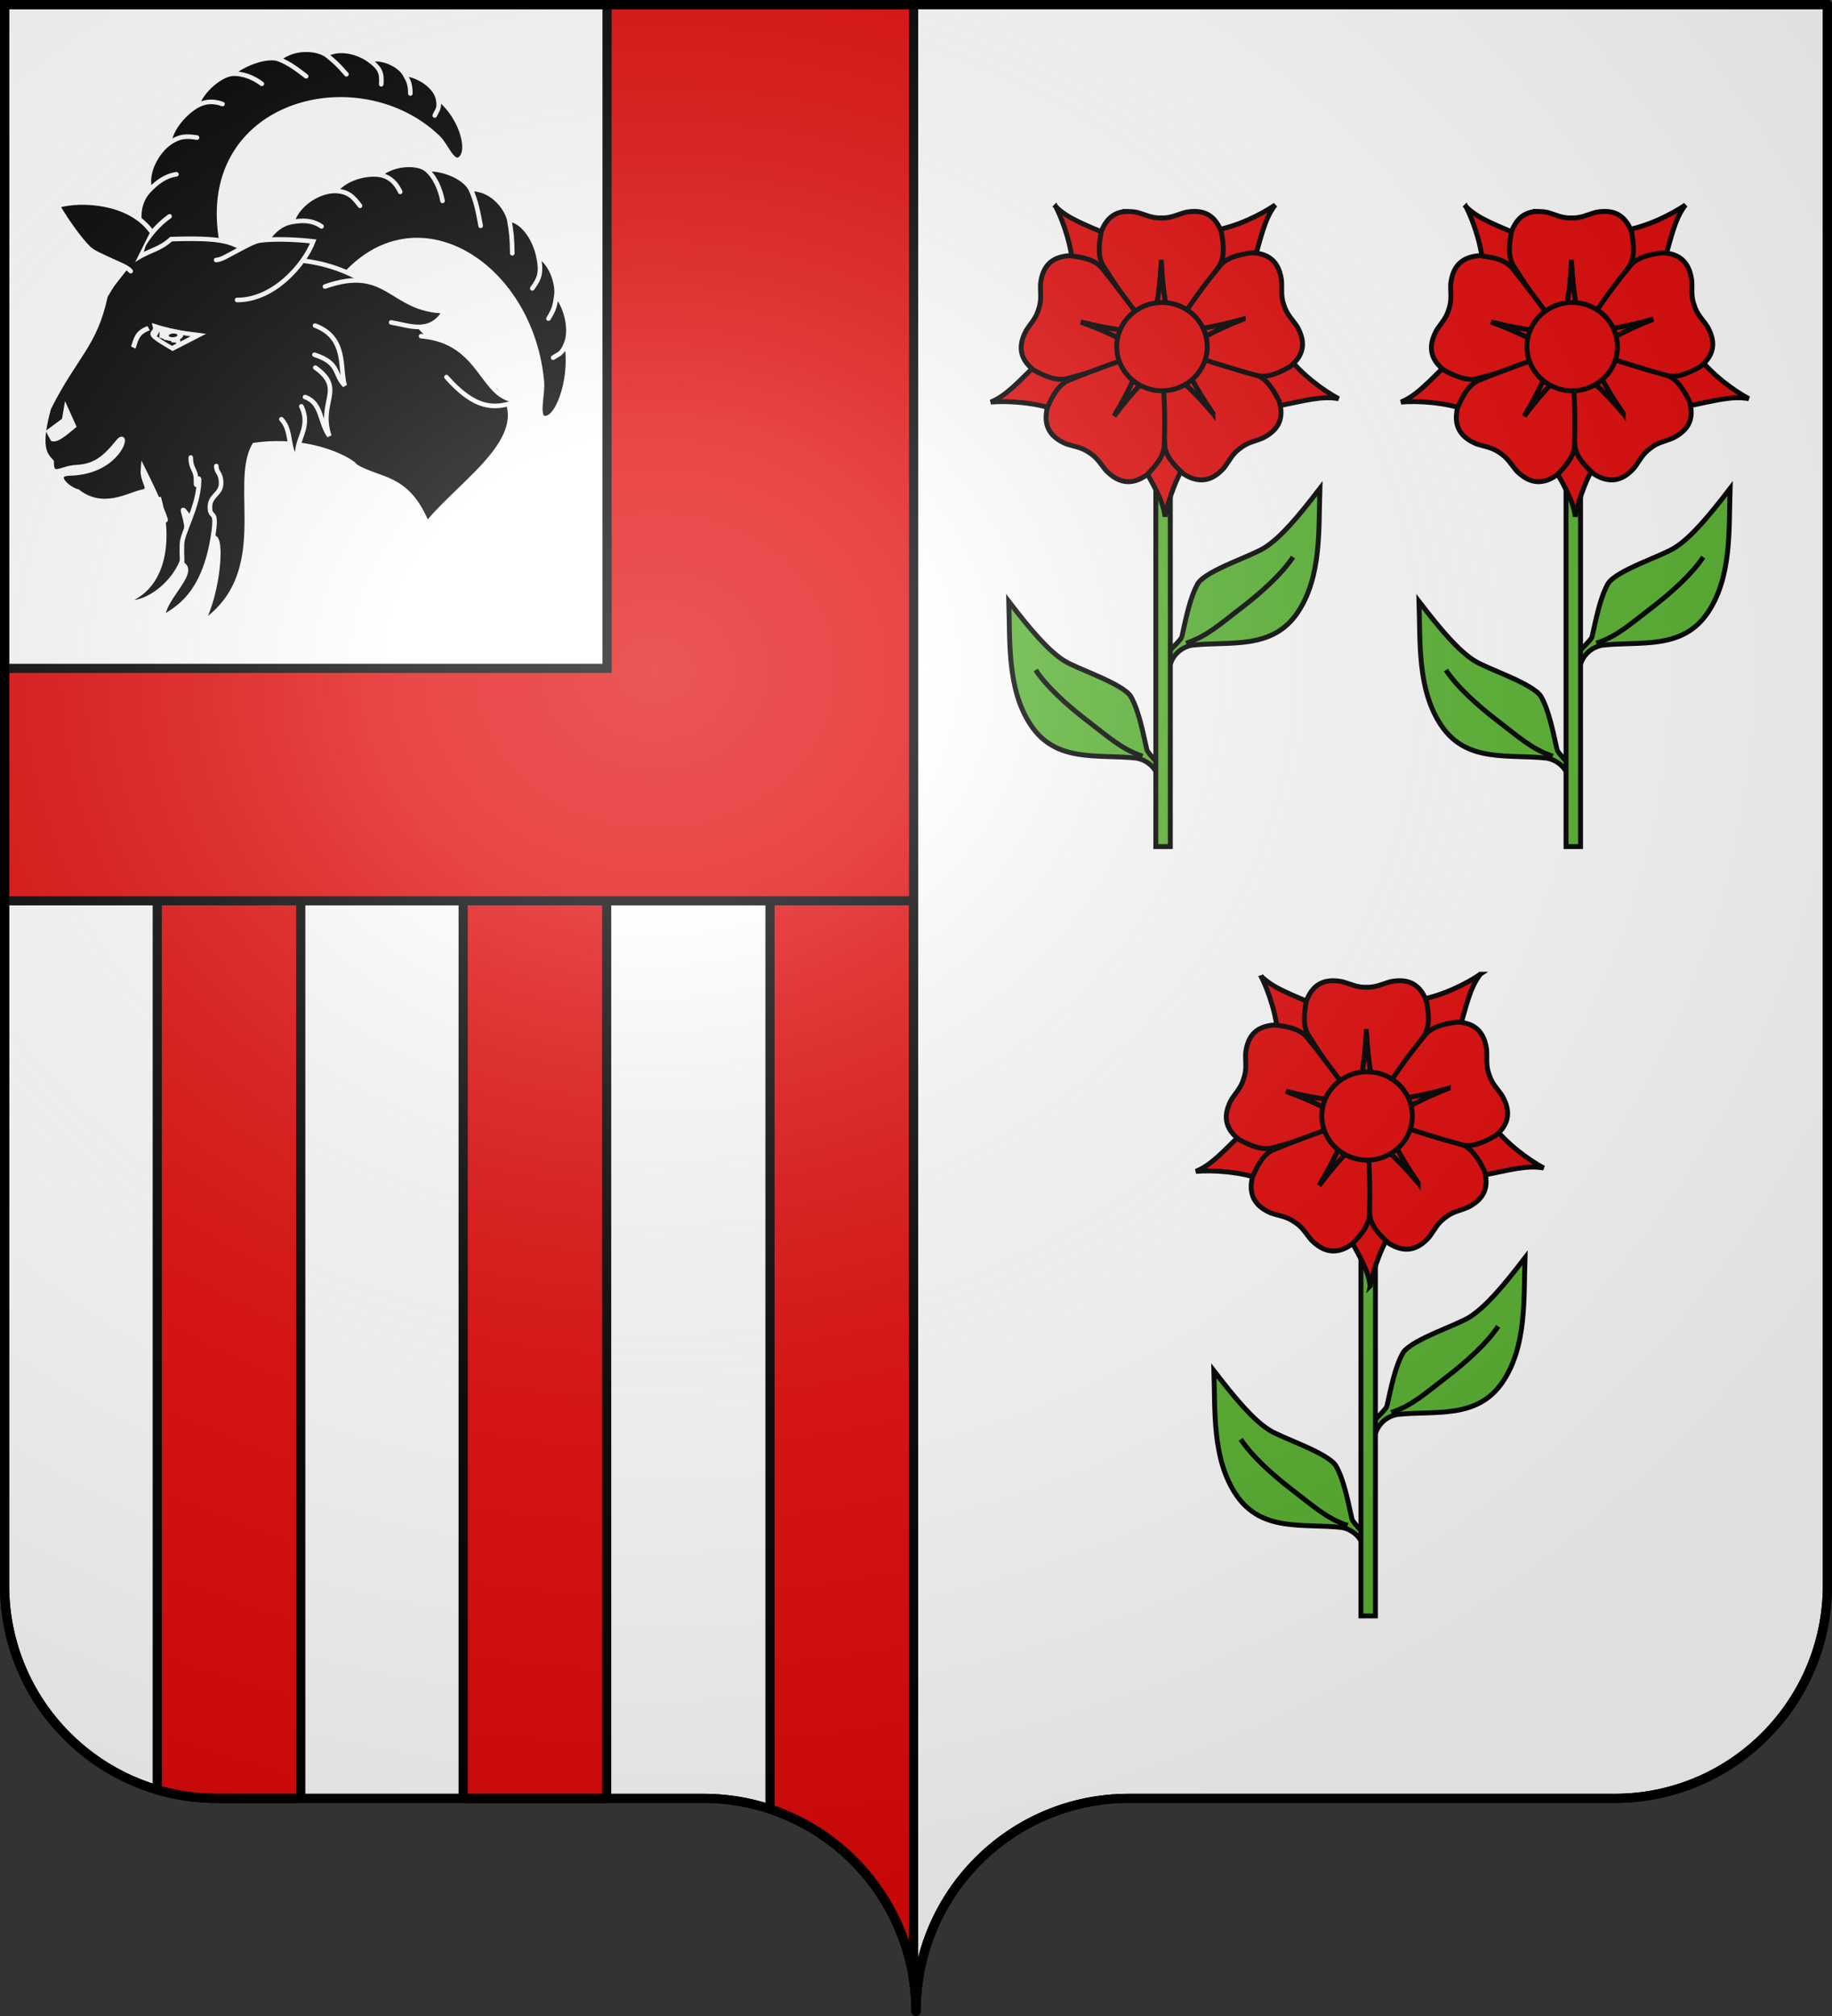 <svg xmlns="http://www.w3.org/2000/svg" xmlns:xlink="http://www.w3.org/1999/xlink" width="600" height="660" version="1.0"><rect width="100%" height="100%" fill="#333333" stroke="none"/><desc>Flag of Canton of Valais (Wallis)</desc><defs><radialGradient xlink:href="#a" id="c" cx="285.186" cy="200.448" r="300" fx="285.186" fy="200.448" gradientTransform="matrix(1.551 0 0 1.35 -227.894 -51.264)" gradientUnits="userSpaceOnUse"/><linearGradient id="a"><stop offset="0" style="stop-color:white;stop-opacity:.314"/><stop offset=".19" style="stop-color:white;stop-opacity:.251"/><stop offset=".6" style="stop-color:#6b6b6b;stop-opacity:.125"/><stop offset="1" style="stop-color:black;stop-opacity:.125"/></linearGradient></defs><path d="M300.781 1.458v646.667A70.4 70.4 0 0 0 300 658.5c0-38.504-31.21-69.75-69.656-69.75H71.156C32.71 588.75 1.5 557.504 1.5 519V1.479z" style="fill:#fff;fill-opacity:1;fill-rule:nonzero;stroke:#000;stroke-width:3;stroke-linecap:round;stroke-linejoin:round;stroke-miterlimit:4;stroke-dasharray:none;stroke-dashoffset:0;stroke-opacity:1"/><path d="M252.188 294.906V592.25c22.929 7.586 40.582 26.805 46.03 50.656h.97v-348zM151.688 294.906V588.75h47V294.906zM51.5 294.906v291.032a69.6 69.6 0 0 0 19.656 2.812H98.5V294.906z" style="fill:#e20909;fill-opacity:1;fill-rule:nonzero;stroke:#000;stroke-width:3;stroke-linecap:round;stroke-linejoin:round;stroke-miterlimit:4;stroke-dashoffset:0;stroke-opacity:1"/><path d="M299.219 1.458v646.667c.504 3.384.781 6.851.781 10.375 0-38.504 31.21-69.75 69.656-69.75h159.188c38.447 0 69.656-31.246 69.656-69.75V1.479z" style="fill:#fff;fill-opacity:1;fill-rule:nonzero;stroke:#000;stroke-width:3;stroke-linecap:round;stroke-linejoin:round;stroke-miterlimit:4;stroke-dashoffset:0;stroke-opacity:1;stroke-dasharray:none"/><path d="M1.5 1.5v293.406h297.719V1.5z" style="fill:#e20909;fill-opacity:1;fill-rule:nonzero;stroke:#000;stroke-width:3;stroke-linecap:round;stroke-linejoin:round;stroke-miterlimit:4;stroke-dashoffset:0;stroke-opacity:1"/><g style="fill:#fff;display:inline"><path d="M2.343 2.343h197.315v217.315H2.343z" style="fill:#fff;fill-opacity:1;stroke:#000;stroke-width:3;stroke-miterlimit:4;stroke-dasharray:none;stroke-opacity:1" transform="translate(-.843 -.843)"/></g><g style="fill:#000;stroke:#fff;stroke-opacity:1"><path d="M-39.482 42.855c-2.252-16.733 6.258-28.152 9.79-29.676 3.534-1.525 7.107-2.606 11.524-2.483-4.417-.123-7.99.958-11.523 2.483 3.009-11.35 7.826-14.904 12.163-15.67 3.252-.573 6.545-.703 9.677 1.45-3.132-2.153-6.425-2.023-9.677-1.45 2.327-6.72 9.715-10.278 14.132-10.155s6.063 2.086 8.152 4.873c-2.089-2.787-3.735-4.75-8.152-4.873 4.656-5.33 11.964-5.717 14.574-5.275s4.94 1.833 6.747 5.572c-1.807-3.739-4.137-5.131-6.747-5.572 4.778-3.998 12.487-4.006 15.258-1.79s4.62 6.398 5.343 10.328c-.724-3.93-2.572-8.112-5.343-10.328 5.461-.512 12.73 2.714 14.537 6.452s2.572 8.112 3.296 12.042c-.724-3.93-1.488-8.303-3.296-12.042 6.586-.26 11.526 5.631 12.651 9.94.764 4.374.925 6.149 1.006 11.093-.081-4.944-.242-6.719-1.006-11.092 4.457.566 8.273 6.204 9.52 11.845 1.245 5.64.322 7.606-1.966 10.715 2.288-3.109 3.211-5.075 1.965-10.715 4.659 2.785 6.387 9.693 5.946 12.926s-.682 4.628-2.608 7.673c1.926-3.045 2.167-4.44 2.608-7.673 3.735 4.75 4.74 11.786 3.256 15.654s-2.61 3.616-4.336 4.822c1.727-1.206 2.851-.953 4.336-4.822 2.05 10.458-2.243 23.837-6.58 24.602-3.613.637-1.045-7.48-1.448-11.916C60.09 3.205 4.873-22.67-14.868 43.022z" style="fill:#000;fill-opacity:1;fill-rule:evenodd;stroke:#fff;stroke-width:1.5;stroke-linecap:butt;stroke-linejoin:round;stroke-miterlimit:4;stroke-dasharray:none;stroke-opacity:1" transform="translate(113.153 75.157)"/><path d="M-58.072 29.165c-10.659-9.243-9.726-21.712-7.644-24.847s4.432-6.013 8.104-8.644c-3.672 2.631-6.021 5.509-8.104 8.644-3.524-9.052-1.462-14.263 1.677-17.409 2.354-2.358 4.975-4.46 8.668-5.015-3.693.555-6.314 2.657-8.668 5.015-1.642-5.695 2.518-12.484 6.19-15.115s6.053-2.394 9.228-1.906c-3.175-.488-5.555-.725-9.228 1.906.995-6.24 6.76-10.968 9.125-12.288 2.364-1.32 5-1.865 8.448-.6-3.447-1.265-6.084-.72-8.448.6 1.795-5.469 8.088-10.202 11.52-10.494 3.431-.293 7.145 1.23 9.807 3.28-2.662-2.05-6.376-3.573-9.807-3.28 4.19-3.675 11.828-6.084 15.275-4.82 3.447 1.266 6.376 3.574 9.038 5.625-2.662-2.051-5.591-4.36-9.038-5.624 5.242-4.204 12.382-3.493 15.572-1.447 2.93 2.308 3.996 3.336 6.669 6.425-2.673-3.089-3.74-4.117-6.669-6.425 3.94-2.374 10.028-1.135 14.019 1.682s4.273 4.632 4.042 8.009c.23-3.377-.051-5.191-4.042-8.009 5.273-1.088 10.325 2.238 11.67 4.561 1.343 2.324 1.882 3.357 1.913 6.472-.031-3.115-.57-4.148-1.914-6.472 5.555.726 10.085 4.576 10.91 7.943.827 3.367-.225 3.896-1 5.72.775-1.824 1.827-2.353 1-5.72 7.187 5.382 10.732 16.51 7.593 19.656-2.616 2.621-4.796-4.107-7.463-6.678-28.008-26.988-86.748-9.552-68.25 44.265z" style="fill:#000;fill-opacity:1;fill-rule:evenodd;stroke:#fff;stroke-width:1.5;stroke-linecap:butt;stroke-linejoin:round;stroke-miterlimit:4;stroke-dasharray:none;stroke-opacity:1" transform="translate(113.153 75.157)"/><path d="M-97.171 58.475c8.775-17.43 15.115-20.53 18.56-36.704 2.548-4.4 2.224-3.639 7.677-10.617 6.587-4.782 9.323-3.996 13.833-8.03 21.506-.688 20.34 1.674 29.557 7.078 46.57-5.109 58.093 41.32 77.477 41.007 13.66 15.84-11.222 30.441-23.2 45.083-6.573-15.912-15.21-13.855-23.528-18.82-.302-1.258-13.438-9.646-33.055-6.938-7.622 13.099 6.61 42.247-17.148 58.349 5.372-9.908 6.836-28.76 3.74-28.008-3.878.942-11.109-12.48-9.808-8.26 6.236 20.226-13.759 31.864-18.784 29.019 14.186-5.21 13.883-23.253 10.657-33.973 1.89 9.996 5.876 12.726-5.137-9.361-.426 4.577 3.435 6.878-.42 7.624-4.191.811-12.566 6.325-20.953-.166-3.438-.87-8.472-5.785-2.643-5.922 16.926-.398 19.713-15.127 15.85-10.37-4.441 5.47-7.652 8.045-13.75 8.333-5.004.236-8.088 3.893-7.994-1.799-2.353-2.487-4.355-4.967-.931-17.525z" style="fill:#000;fill-opacity:1;fill-rule:evenodd;stroke:#fff;stroke-width:1.5;stroke-linecap:butt;stroke-linejoin:miter;stroke-miterlimit:4;stroke-dasharray:none;stroke-opacity:1" transform="translate(113.153 75.157)"/><path d="M-50.675 74.628c-.018 3.983 1.85 3.836 1.719 7.782-.125 3.779 1.123-3.434.995.14-.304 8.457-5.49 16.602-5.593 20.4-.125 4.535.077 2.44.04 6.552 5.288 2.807-7.853 12.47-6.041 18.49-1.63-2.763 12.915-2.639 16.427-29.283.975-7.393-1.195-3.873-1.27-7.709-.078-4.05 3.624-4.25 3.661-7.856.037-3.634-1.569-3.395-1.569-5.727M24.756 34.897c20.489 1.692 19.65 21.076 31.849 21.016-7.958 3.496-14.587 2.518-23.537-7.617M-6.724 18.648c20.67-7.312 21.38 7.671 39.227 8.076-4.799 7.781-11.338 4.732-17.559 3.671M-42.376 9.968c1.7-.055 3.702-1.41 6.615-2.92s5.715-3.17 7.633-3.454c4.053-.6 11.465-.436 17.56.275-2.873 7.595-12.96 19.273-24.939 19.181" style="fill:#000;fill-opacity:1;fill-rule:evenodd;stroke:#fff;stroke-width:1.5;stroke-linecap:round;stroke-linejoin:miter;stroke-miterlimit:4;stroke-dasharray:none;stroke-opacity:1" transform="translate(113.153 75.157)"/><g style="fill:#000;fill-opacity:1;stroke:#fff;stroke-width:2.062;stroke-miterlimit:4;stroke-dasharray:none;stroke-opacity:1"><path d="M104.06 139.565c5.163 5.515 2.171 14.218 7.764 18.967-3-8.91 6.182-14.257 1.146-24.823M114.625 129.509c7.55 2.697 6.367 11.263 10.82 17.694-5.146-15.602 7.308-21.363-6.238-31.06M118.825 110.287c11.573 3.82 8.466 8.766 13.494 14.002-2.344-7.678 1.209-21.746-13.239-27.24" style="opacity:1;fill:#000;fill-opacity:1;fill-rule:evenodd;stroke:#fff;stroke-width:2.062;stroke-linecap:round;stroke-linejoin:miter;stroke-miterlimit:4;stroke-dasharray:none;stroke-opacity:1" transform="matrix(.734 0 0 .721 15.779 36.617)"/></g><g style="fill:#000;stroke:#fff;stroke-width:7.729;stroke-miterlimit:4;stroke-dasharray:none;stroke-opacity:1"><path d="M332.862 278.793c19.17 9.002 42.049 16.148 67.586 21.966l-49.41 18.073c-44.458-36.502-18.155-22.953-18.176-40.039zM302.448 302.448z" style="fill:#000;fill-rule:evenodd;stroke:#fff;stroke-width:7.729;stroke-linecap:butt;stroke-linejoin:miter;stroke-miterlimit:4;stroke-dasharray:none;stroke-opacity:1" transform="matrix(.192 -.019 .054 .19 -28.191 60.174)"/><path d="m337.522 283.35-9.559 10.155.598-1.793M342.898 286.336l-4.779 13.74M348.872 288.128l-4.182 15.532M353.65 291.712l-2.986 13.74M359.027 294.102l-2.987 14.935M364.404 296.492l-.598 16.129" style="fill:#000;fill-rule:evenodd;stroke:#fff;stroke-width:7.729;stroke-linecap:butt;stroke-linejoin:miter;stroke-miterlimit:4;stroke-dasharray:none;stroke-opacity:1" transform="matrix(.192 -.019 .054 .19 -28.191 60.174)"/><path d="M368.345 301.603a11.828 9.293 0 1 1-23.655 0 11.828 9.293 0 1 1 23.655 0z" style="fill:#000;fill-opacity:1;fill-rule:nonzero;stroke:#fff;stroke-width:9.376;stroke-miterlimit:4;stroke-dasharray:none;stroke-opacity:1" transform="matrix(.197 -.02 .036 .126 -24.4 78.924)"/><path d="M321.392 280.96c-22.895 5.418-26.834 18.418-34.648 29.869" style="fill:#000;fill-rule:evenodd;stroke:#fff;stroke-width:7.729;stroke-linecap:butt;stroke-linejoin:miter;stroke-miterlimit:4;stroke-dasharray:none;stroke-opacity:1" transform="matrix(.192 -.019 .054 .19 -28.191 60.174)"/></g><path d="M-70.351 13.612c-1.059-1.308-3.359-2.08-6.33-3.476-2.972-1.397-5.998-2.619-7.373-3.962-2.908-2.84-7.193-8.784-10.246-14.015 7.917-2.263 23.473-1.27 30.54 8.234" style="fill:#000;fill-opacity:1;fill-rule:evenodd;stroke:#fff;stroke-width:1.5;stroke-linecap:round;stroke-linejoin:miter;stroke-miterlimit:4;stroke-dasharray:none;stroke-opacity:1" transform="translate(113.153 75.157)"/></g><path d="m-97.574 66.067 5.194-3.831.743-4.379 2.968 6.568c-2.745 2.259-5.627 4.924-7.421 4.379z" style="fill:#fff;fill-opacity:1;fill-rule:evenodd;stroke:#fff;stroke-width:1;stroke-linecap:butt;stroke-linejoin:miter;stroke-miterlimit:4;stroke-dasharray:none;stroke-opacity:1" transform="translate(113.153 75.157)"/><g style="fill:#5ab532"><g style="fill:#5ab532"><path d="M305.818 550.357c1.58-6.84 3.405-16.964 7.026-23.106 3.992-5.66 22.992-11.627 28.603-15.226 6.88-4.414 14.163-12.981 23.716-25.4-.576 17.395.78 37.811-9.5 53.174-10.947 16.358-29.023 12.3-45.546 14.138-3.921.76-7.345 3.388-8.84 7.127-.423 1.247-1.858 3.012-1.185.377l-3.743-.04c1.875-3.434 8.79-9.035 9.47-11.044z" style="fill:#5ab532;fill-opacity:1;fill-rule:evenodd;stroke:#000;stroke-width:2.109;stroke-linecap:butt;stroke-linejoin:miter;stroke-miterlimit:4;stroke-dasharray:none;stroke-opacity:1" transform="matrix(.762 0 0 .762 154.02 -210.87)"/><path d="M307.66 553.085c8.972-2.922 14.916-8.464 23.415-14.946 9.137-6.968 17.907-15.022 22.542-22.075" style="fill:#5ab532;fill-rule:evenodd;stroke:#000;stroke-width:2.109;stroke-linecap:butt;stroke-linejoin:miter;stroke-miterlimit:4;stroke-dasharray:none;stroke-opacity:1" transform="matrix(.762 0 0 .762 154.02 -210.87)"/></g><g style="fill:#5ab532"><path d="M305.818 550.357c1.58-6.84 3.405-16.964 7.026-23.106 3.992-5.66 22.992-11.627 28.603-15.226 6.88-4.414 14.163-12.981 23.716-25.4-.576 17.395.78 37.811-9.5 53.174-10.947 16.358-29.023 12.3-45.546 14.138-3.921.76-7.345 3.388-8.84 7.127-.423 1.247-1.858 3.012-1.185.377l-3.424.28c1.875-3.435 8.47-9.355 9.15-11.364z" style="fill:#5ab532;fill-opacity:1;fill-rule:evenodd;stroke:#000;stroke-width:2.109;stroke-linecap:butt;stroke-linejoin:miter;stroke-miterlimit:4;stroke-dasharray:none;stroke-opacity:1" transform="matrix(-.762 0 0 .762 608.65 -173.891)"/><path d="M307.66 553.085c8.972-2.922 14.916-8.464 23.415-14.946 9.137-6.968 17.907-15.022 22.542-22.075" style="fill:#5ab532;fill-rule:evenodd;stroke:#000;stroke-width:2.109;stroke-linecap:butt;stroke-linejoin:miter;stroke-miterlimit:4;stroke-dasharray:none;stroke-opacity:1" transform="matrix(-.762 0 0 .762 608.65 -173.891)"/></g><path d="M294.648 465.074h6.235v175.384h-6.235z" style="fill:#5ab532;fill-opacity:1;stroke:#000;stroke-width:2.109;stroke-miterlimit:4;stroke-dasharray:none;stroke-opacity:1" transform="matrix(.762 0 0 .762 154.02 -210.87)"/></g><g style="fill:#e20909;fill-opacity:1;stroke:#000;stroke-width:2.741;stroke-miterlimit:4;stroke-dasharray:none;stroke-opacity:1"><g style="fill:#e20909;fill-opacity:1;stroke:#000;stroke-width:13.57;stroke-miterlimit:4;stroke-dasharray:none;stroke-opacity:1"><path d="M958.886 534.195c-40.541-21.548-104.773-67.727-143.034-120.587l-175.12 5.216-17.823 54.37 161.228 82.716c79.366-16.12 128.42-30.41 174.749-21.715zM477.117 861.464c8.619-45.095 33.775-120.098 72.982-172.26L493.414 523.43l-57.207-.976-31.43 178.462c38.835 71.07 66.97 113.717 72.34 160.548zM-6.497 543.543c45.748-3.874 124.757.1 185.566 23.771l144.317-99.332-14.504-55.347-180.32 17.915c-57.947 56.577-91.416 95.18-135.06 112.993zM783.021-3.399C745.207 22.64 674.614 58.344 610.067 67.922L533.95 225.721l40.028 40.884 147.739-104.927C744.006 83.818 753.943 33.702 783.02-3.4zM173.937 1.2C194.801 42.096 220.955 116.757 222 182.002l146.474 96.123 45.773-34.33-84.68-160.205c-74.27-32.293-122.654-48.707-155.629-82.392z" style="fill:#e20909;fill-opacity:1;fill-rule:evenodd;stroke:#000;stroke-width:13.57;stroke-linecap:butt;stroke-linejoin:miter;stroke-miterlimit:4;stroke-dasharray:none;stroke-opacity:1" transform="translate(325.259 67.495)scale(.118)"/></g><g style="fill:#e20909;fill-opacity:1;stroke:#000;stroke-width:13.57;stroke-miterlimit:4;stroke-dasharray:none;stroke-opacity:1"><path d="M375.288 14.554c-32.685-.297-59.353 14.483-75.187 56.313-6.989 36.771-9.942 71.538 6.75 96.469 60.616 96.864 92.604 132.068 132.344 183.968 10.671-56.299 23.002-102.66 27.5-196 4.498 93.34 16.828 139.701 27.5 196 44.968-60.901 90.684-121.428 132.375-183.968 16.691-24.931 13.707-59.698 6.718-96.469C613.8 19.384 577.91 8.88 534.57 17.023c-23.696 6.38-40.852 16.455-67.282 15.719l-.053.004h-1.094l-.009-.004c-26.43.736-43.617-9.34-67.312-15.719-8.126-1.527-15.989-2.4-23.532-2.469z" style="fill:#e20909;fill-opacity:1;fill-rule:evenodd;stroke:#000;stroke-width:13.57;stroke-linecap:butt;stroke-linejoin:miter;stroke-miterlimit:4;stroke-dasharray:none;stroke-opacity:1" transform="translate(325.259 67.495)scale(.118)"/><path d="M466.695 155.304c-4.498 93.34-16.829 139.701-27.5 196-.156-.203-.314-.39-.469-.593l.062 1.187h54.97l.124-2.219c-10.599-55.567-22.733-101.94-27.187-194.375zM82.133 367.212c-9.933 31.14-3.684 60.983 31.607 88.46 33.07 17.533 65.415 30.617 94.163 22.03 110.44-29.32 153.52-49.49 214.838-72.137-50.64-26.816-91.295-52.284-179.146-84.135 90.507 23.256 138.442 25.161 195.383 31.586-44.913-60.943-89.247-122.49-136.692-180.785-18.893-23.307-52.99-30.72-90.186-34.897-54.942 3.422-75.574 34.612-80.587 78.424-.9 24.523 3.662 43.888-4.844 68.923l-.012.052-.323 1.045-.006.008c-7.099 25.469-21.799 38.916-34.89 59.672-3.857 7.313-7.012 14.567-9.305 21.754z" style="fill:#e20909;fill-opacity:1;fill-rule:evenodd;stroke:#000;stroke-width:13.57;stroke-linecap:butt;stroke-linejoin:miter;stroke-miterlimit:4;stroke-dasharray:none;stroke-opacity:1" transform="translate(325.259 67.495)scale(.118)"/><path d="M243.595 321.43c87.851 31.851 128.506 57.319 179.146 84.135-.24.088-.466.184-.705.272l1.153.291 16.227-52.52-2.083-.773c-56.22-6.278-104.109-8.374-193.738-31.405zM768.51 631.019c26.093-19.688 38.224-47.66 25.28-90.472-16.874-33.41-35.725-62.772-64.154-72.361-107.096-39.84-153.914-48.25-217.053-65.17 25.857 51.135 44.342 95.405 97.671 172.14-60.46-71.252-98.496-100.489-141.273-138.615 1.475 75.69 2.128 151.539 7.2 226.53 1.964 29.938 25.521 55.68 53.475 80.57 46.831 28.934 81.687 15.384 111.08-17.49 14.896-19.5 22.355-37.945 43.755-53.472l.04-.035.867-.667.01-.002c20.504-16.694 40.27-19.183 62.943-28.57 7.373-3.743 14.138-7.843 20.16-12.386z" style="fill:#e20909;fill-opacity:1;fill-rule:evenodd;stroke:#000;stroke-width:13.57;stroke-linecap:butt;stroke-linejoin:miter;stroke-miterlimit:4;stroke-dasharray:none;stroke-opacity:1" transform="translate(325.259 67.495)scale(.118)"/><path d="M610.254 575.157c-53.33-76.736-71.814-121.006-97.671-172.141.247.066.486.119.733.185l-.773-.904-43.577 33.507 1.254 1.835c42.273 37.59 80.16 66.956 140.034 137.518zM333.068 750.217c26.961 18.48 57.339 21.088 93.815-4.796 26.312-26.62 48.156-53.828 48.21-83.83 3.724-114.206-3.187-161.268-7.218-226.512-40.262 40.774-76.357 72.374-132.157 147.332 48.333-79.977 63.961-125.333 86.51-178.012-71.295 25.462-143 50.196-212.489 78.845-27.76 11.38-44.677 41.9-59.389 76.317-12.543 53.6 11.385 82.34 51.898 99.756 23.225 7.923 43.084 9.131 64.609 24.485l.046.027.908.61.005.008c22.347 14.132 30.99 32.082 47.099 50.595 5.892 5.8 11.93 10.91 18.153 15.175z" style="fill:#e20909;fill-opacity:1;fill-rule:evenodd;stroke:#000;stroke-width:13.57;stroke-linecap:butt;stroke-linejoin:miter;stroke-miterlimit:4;stroke-dasharray:none;stroke-opacity:1" transform="translate(325.259 67.495)scale(.118)"/><path d="M335.718 582.411c55.8-74.958 91.895-106.558 132.157-147.332.016.256.042.5.058.755l.61-1.02-45.621-30.664-1.342 1.772c-22.2 52.031-37.997 97.288-85.862 176.49zM795.294 182.527c-10.181-31.061-32.72-51.594-77.418-53.205-37.073 5.15-70.955 13.481-89.231 37.275-72.364 88.433-95.476 130.007-131.924 184.27 56.752-7.912 104.622-11.071 194.49-36.688-86.989 34.14-126.964 60.662-176.884 88.794 72.091 23.106 144.068 47.041 216.662 66.52 28.962 7.832 60.944-6.124 93.543-24.516 42.536-34.943 40.999-72.308 19.41-110.76-13.629-20.407-28.666-33.434-36.429-58.71l-.02-.049-.35-1.036v-.01c-9.158-24.803-5.114-44.31-6.655-68.802-1.155-8.187-2.845-15.915-5.194-23.083z" style="fill:#e20909;fill-opacity:1;fill-rule:evenodd;stroke:#000;stroke-width:13.57;stroke-linecap:butt;stroke-linejoin:miter;stroke-miterlimit:4;stroke-dasharray:none;stroke-opacity:1" transform="translate(325.259 67.495)scale(.118)"/><g style="fill:#e20909;fill-opacity:1;stroke:#000;stroke-width:13.57;stroke-miterlimit:4;stroke-dasharray:none;stroke-opacity:1"><path d="M469.438 156.219c-4.498 93.339-16.83 139.7-27.5 196-.156-.203-.314-.391-.47-.594l.063 1.188H496.5l.125-2.22c-10.599-55.567-22.733-101.94-27.187-194.374z" style="fill:#e20909;fill-opacity:1;fill-rule:evenodd;stroke:#000;stroke-width:13.57;stroke-linecap:butt;stroke-linejoin:miter;stroke-miterlimit:4;stroke-dasharray:none;stroke-opacity:1" transform="rotate(71.33 171.323 306.537)scale(.118)"/></g></g><path d="M614.688 409.418c.02 71.256-59.245 129.03-132.36 129.03-73.114 0-132.38-57.774-132.36-129.03-.02-71.256 59.246-129.03 132.36-129.03s132.38 57.774 132.36 129.03z" style="fill:#e20909;fill-opacity:1;fill-rule:evenodd;stroke:#000;stroke-width:14.307;stroke-miterlimit:4;stroke-dasharray:none;stroke-opacity:1" transform="translate(326.541 67.633)scale(.112)"/></g><g style="fill:#5ab532"><g style="fill:#5ab532"><path d="M305.818 550.357c1.58-6.84 3.405-16.964 7.026-23.106 3.992-5.66 22.992-11.627 28.603-15.226 6.88-4.414 14.163-12.981 23.716-25.4-.576 17.395.78 37.811-9.5 53.174-10.947 16.358-29.023 12.3-45.546 14.138-3.921.76-7.345 3.388-8.84 7.127-.423 1.247-1.858 3.012-1.185.377l-3.743-.04c1.875-3.434 8.79-9.035 9.47-11.044z" style="fill:#5ab532;fill-opacity:1;fill-rule:evenodd;stroke:#000;stroke-width:2.109;stroke-linecap:butt;stroke-linejoin:miter;stroke-miterlimit:4;stroke-dasharray:none;stroke-opacity:1" transform="matrix(.762 0 0 .762 288.371 -210.87)"/><path d="M307.66 553.085c8.972-2.922 14.916-8.464 23.415-14.946 9.137-6.968 17.907-15.022 22.542-22.075" style="fill:#5ab532;fill-rule:evenodd;stroke:#000;stroke-width:2.109;stroke-linecap:butt;stroke-linejoin:miter;stroke-miterlimit:4;stroke-dasharray:none;stroke-opacity:1" transform="matrix(.762 0 0 .762 288.371 -210.87)"/></g><g style="fill:#5ab532"><path d="M305.818 550.357c1.58-6.84 3.405-16.964 7.026-23.106 3.992-5.66 22.992-11.627 28.603-15.226 6.88-4.414 14.163-12.981 23.716-25.4-.576 17.395.78 37.811-9.5 53.174-10.947 16.358-29.023 12.3-45.546 14.138-3.921.76-7.345 3.388-8.84 7.127-.423 1.247-1.858 3.012-1.185.377l-3.424.28c1.875-3.435 8.47-9.355 9.15-11.364z" style="fill:#5ab532;fill-opacity:1;fill-rule:evenodd;stroke:#000;stroke-width:2.109;stroke-linecap:butt;stroke-linejoin:miter;stroke-miterlimit:4;stroke-dasharray:none;stroke-opacity:1" transform="matrix(-.762 0 0 .762 743 -173.891)"/><path d="M307.66 553.085c8.972-2.922 14.916-8.464 23.415-14.946 9.137-6.968 17.907-15.022 22.542-22.075" style="fill:#5ab532;fill-rule:evenodd;stroke:#000;stroke-width:2.109;stroke-linecap:butt;stroke-linejoin:miter;stroke-miterlimit:4;stroke-dasharray:none;stroke-opacity:1" transform="matrix(-.762 0 0 .762 743 -173.891)"/></g><path d="M294.648 465.074h6.235v175.384h-6.235z" style="fill:#5ab532;fill-opacity:1;stroke:#000;stroke-width:2.109;stroke-miterlimit:4;stroke-dasharray:none;stroke-opacity:1" transform="matrix(.762 0 0 .762 288.371 -210.87)"/></g><g style="fill:#e20909;fill-opacity:1;stroke:#000;stroke-width:2.741;stroke-miterlimit:4;stroke-dasharray:none;stroke-opacity:1"><g style="fill:#e20909;fill-opacity:1;stroke:#000;stroke-width:13.57;stroke-miterlimit:4;stroke-dasharray:none;stroke-opacity:1"><path d="M958.886 534.195c-40.541-21.548-104.773-67.727-143.034-120.587l-175.12 5.216-17.823 54.37 161.228 82.716c79.366-16.12 128.42-30.41 174.749-21.715zM477.117 861.464c8.619-45.095 33.775-120.098 72.982-172.26L493.414 523.43l-57.207-.976-31.43 178.462c38.835 71.07 66.97 113.717 72.34 160.548zM-6.497 543.543c45.748-3.874 124.757.1 185.566 23.771l144.317-99.332-14.504-55.347-180.32 17.915c-57.947 56.577-91.416 95.18-135.06 112.993zM783.021-3.399C745.207 22.64 674.614 58.344 610.067 67.922L533.95 225.721l40.028 40.884 147.739-104.927C744.006 83.818 753.943 33.702 783.02-3.4zM173.937 1.2C194.801 42.096 220.955 116.757 222 182.002l146.474 96.123 45.773-34.33-84.68-160.205c-74.27-32.293-122.654-48.707-155.629-82.392z" style="fill:#e20909;fill-opacity:1;fill-rule:evenodd;stroke:#000;stroke-width:13.57;stroke-linecap:butt;stroke-linejoin:miter;stroke-miterlimit:4;stroke-dasharray:none;stroke-opacity:1" transform="translate(459.61 67.495)scale(.118)"/></g><g style="fill:#e20909;fill-opacity:1;stroke:#000;stroke-width:13.57;stroke-miterlimit:4;stroke-dasharray:none;stroke-opacity:1"><path d="M375.288 14.554c-32.685-.297-59.353 14.483-75.187 56.313-6.989 36.771-9.942 71.538 6.75 96.469 60.616 96.864 92.604 132.068 132.344 183.968 10.671-56.299 23.002-102.66 27.5-196 4.498 93.34 16.828 139.701 27.5 196 44.968-60.901 90.684-121.428 132.375-183.968 16.691-24.931 13.707-59.698 6.718-96.469C613.8 19.384 577.91 8.88 534.57 17.023c-23.696 6.38-40.852 16.455-67.282 15.719l-.053.004h-1.094l-.009-.004c-26.43.736-43.617-9.34-67.312-15.719-8.126-1.527-15.989-2.4-23.532-2.469z" style="fill:#e20909;fill-opacity:1;fill-rule:evenodd;stroke:#000;stroke-width:13.57;stroke-linecap:butt;stroke-linejoin:miter;stroke-miterlimit:4;stroke-dasharray:none;stroke-opacity:1" transform="translate(459.61 67.495)scale(.118)"/><path d="M466.695 155.304c-4.498 93.34-16.829 139.701-27.5 196-.156-.203-.314-.39-.469-.593l.062 1.187h54.97l.124-2.219c-10.599-55.567-22.733-101.94-27.187-194.375zM82.133 367.212c-9.933 31.14-3.684 60.983 31.607 88.46 33.07 17.533 65.415 30.617 94.163 22.03 110.44-29.32 153.52-49.49 214.838-72.137-50.64-26.816-91.295-52.284-179.146-84.135 90.507 23.256 138.442 25.161 195.383 31.586-44.913-60.943-89.247-122.49-136.692-180.785-18.893-23.307-52.99-30.72-90.186-34.897-54.942 3.422-75.574 34.612-80.587 78.424-.9 24.523 3.662 43.888-4.844 68.923l-.012.052-.323 1.045-.006.008c-7.099 25.469-21.799 38.916-34.89 59.672-3.857 7.313-7.012 14.567-9.305 21.754z" style="fill:#e20909;fill-opacity:1;fill-rule:evenodd;stroke:#000;stroke-width:13.57;stroke-linecap:butt;stroke-linejoin:miter;stroke-miterlimit:4;stroke-dasharray:none;stroke-opacity:1" transform="translate(459.61 67.495)scale(.118)"/><path d="M243.595 321.43c87.851 31.851 128.506 57.319 179.146 84.135-.24.088-.466.184-.705.272l1.153.291 16.227-52.52-2.083-.773c-56.22-6.278-104.109-8.374-193.738-31.405zM768.51 631.019c26.093-19.688 38.224-47.66 25.28-90.472-16.874-33.41-35.725-62.772-64.154-72.361-107.096-39.84-153.914-48.25-217.053-65.17 25.857 51.135 44.342 95.405 97.671 172.14-60.46-71.252-98.496-100.489-141.273-138.615 1.475 75.69 2.128 151.539 7.2 226.53 1.964 29.938 25.521 55.68 53.475 80.57 46.831 28.934 81.687 15.384 111.08-17.49 14.896-19.5 22.355-37.945 43.755-53.472l.04-.035.867-.667.01-.002c20.504-16.694 40.27-19.183 62.943-28.57 7.373-3.743 14.138-7.843 20.16-12.386z" style="fill:#e20909;fill-opacity:1;fill-rule:evenodd;stroke:#000;stroke-width:13.57;stroke-linecap:butt;stroke-linejoin:miter;stroke-miterlimit:4;stroke-dasharray:none;stroke-opacity:1" transform="translate(459.61 67.495)scale(.118)"/><path d="M610.254 575.157c-53.33-76.736-71.814-121.006-97.671-172.141.247.066.486.119.733.185l-.773-.904-43.577 33.507 1.254 1.835c42.273 37.59 80.16 66.956 140.034 137.518zM333.068 750.217c26.961 18.48 57.339 21.088 93.815-4.796 26.312-26.62 48.156-53.828 48.21-83.83 3.724-114.206-3.187-161.268-7.218-226.512-40.262 40.774-76.357 72.374-132.157 147.332 48.333-79.977 63.961-125.333 86.51-178.012-71.295 25.462-143 50.196-212.489 78.845-27.76 11.38-44.677 41.9-59.389 76.317-12.543 53.6 11.385 82.34 51.898 99.756 23.225 7.923 43.084 9.131 64.609 24.485l.046.027.908.61.005.008c22.347 14.132 30.99 32.082 47.099 50.595 5.892 5.8 11.93 10.91 18.153 15.175z" style="fill:#e20909;fill-opacity:1;fill-rule:evenodd;stroke:#000;stroke-width:13.57;stroke-linecap:butt;stroke-linejoin:miter;stroke-miterlimit:4;stroke-dasharray:none;stroke-opacity:1" transform="translate(459.61 67.495)scale(.118)"/><path d="M335.718 582.411c55.8-74.958 91.895-106.558 132.157-147.332.016.256.042.5.058.755l.61-1.02-45.621-30.664-1.342 1.772c-22.2 52.031-37.997 97.288-85.862 176.49zM795.294 182.527c-10.181-31.061-32.72-51.594-77.418-53.205-37.073 5.15-70.955 13.481-89.231 37.275-72.364 88.433-95.476 130.007-131.924 184.27 56.752-7.912 104.622-11.071 194.49-36.688-86.989 34.14-126.964 60.662-176.884 88.794 72.091 23.106 144.068 47.041 216.662 66.52 28.962 7.832 60.944-6.124 93.543-24.516 42.536-34.943 40.999-72.308 19.41-110.76-13.629-20.407-28.666-33.434-36.429-58.71l-.02-.049-.35-1.036v-.01c-9.158-24.803-5.114-44.31-6.655-68.802-1.155-8.187-2.845-15.915-5.194-23.083z" style="fill:#e20909;fill-opacity:1;fill-rule:evenodd;stroke:#000;stroke-width:13.57;stroke-linecap:butt;stroke-linejoin:miter;stroke-miterlimit:4;stroke-dasharray:none;stroke-opacity:1" transform="translate(459.61 67.495)scale(.118)"/><g style="fill:#e20909;fill-opacity:1;stroke:#000;stroke-width:13.57;stroke-miterlimit:4;stroke-dasharray:none;stroke-opacity:1"><path d="M469.438 156.219c-4.498 93.339-16.83 139.7-27.5 196-.156-.203-.314-.391-.47-.594l.063 1.188H496.5l.125-2.22c-10.599-55.567-22.733-101.94-27.187-194.374z" style="fill:#e20909;fill-opacity:1;fill-rule:evenodd;stroke:#000;stroke-width:13.57;stroke-linecap:butt;stroke-linejoin:miter;stroke-miterlimit:4;stroke-dasharray:none;stroke-opacity:1" transform="rotate(71.33 238.497 400.141)scale(.118)"/></g></g><path d="M614.688 409.418c.02 71.256-59.245 129.03-132.36 129.03-73.114 0-132.38-57.774-132.36-129.03-.02-71.256 59.246-129.03 132.36-129.03s132.38 57.774 132.36 129.03z" style="fill:#e20909;fill-opacity:1;fill-rule:evenodd;stroke:#000;stroke-width:14.307;stroke-miterlimit:4;stroke-dasharray:none;stroke-opacity:1" transform="translate(460.892 67.633)scale(.112)"/></g><g style="fill:#5ab532"><g style="fill:#5ab532"><path d="M305.818 550.357c1.58-6.84 3.405-16.964 7.026-23.106 3.992-5.66 22.992-11.627 28.603-15.226 6.88-4.414 14.163-12.981 23.716-25.4-.576 17.395.78 37.811-9.5 53.174-10.947 16.358-29.023 12.3-45.546 14.138-3.921.76-7.345 3.388-8.84 7.127-.423 1.247-1.858 3.012-1.185.377l-3.743-.04c1.875-3.434 8.79-9.035 9.47-11.044z" style="fill:#5ab532;fill-opacity:1;fill-rule:evenodd;stroke:#000;stroke-width:2.109;stroke-linecap:butt;stroke-linejoin:miter;stroke-miterlimit:4;stroke-dasharray:none;stroke-opacity:1" transform="matrix(.762 0 0 .762 221.196 40.986)"/><path d="M307.66 553.085c8.972-2.922 14.916-8.464 23.415-14.946 9.137-6.968 17.907-15.022 22.542-22.075" style="fill:#5ab532;fill-rule:evenodd;stroke:#000;stroke-width:2.109;stroke-linecap:butt;stroke-linejoin:miter;stroke-miterlimit:4;stroke-dasharray:none;stroke-opacity:1" transform="matrix(.762 0 0 .762 221.196 40.986)"/></g><g style="fill:#5ab532"><path d="M305.818 550.357c1.58-6.84 3.405-16.964 7.026-23.106 3.992-5.66 22.992-11.627 28.603-15.226 6.88-4.414 14.163-12.981 23.716-25.4-.576 17.395.78 37.811-9.5 53.174-10.947 16.358-29.023 12.3-45.546 14.138-3.921.76-7.345 3.388-8.84 7.127-.423 1.247-1.858 3.012-1.185.377l-3.424.28c1.875-3.435 8.47-9.355 9.15-11.364z" style="fill:#5ab532;fill-opacity:1;fill-rule:evenodd;stroke:#000;stroke-width:2.109;stroke-linecap:butt;stroke-linejoin:miter;stroke-miterlimit:4;stroke-dasharray:none;stroke-opacity:1" transform="matrix(-.762 0 0 .762 675.825 77.965)"/><path d="M307.66 553.085c8.972-2.922 14.916-8.464 23.415-14.946 9.137-6.968 17.907-15.022 22.542-22.075" style="fill:#5ab532;fill-rule:evenodd;stroke:#000;stroke-width:2.109;stroke-linecap:butt;stroke-linejoin:miter;stroke-miterlimit:4;stroke-dasharray:none;stroke-opacity:1" transform="matrix(-.762 0 0 .762 675.825 77.965)"/></g><path d="M294.648 465.074h6.235v175.384h-6.235z" style="fill:#5ab532;fill-opacity:1;stroke:#000;stroke-width:2.109;stroke-miterlimit:4;stroke-dasharray:none;stroke-opacity:1" transform="matrix(.762 0 0 .762 221.196 40.986)"/></g><g style="fill:#e20909;fill-opacity:1;stroke:#000;stroke-width:2.741;stroke-miterlimit:4;stroke-dasharray:none;stroke-opacity:1"><g style="fill:#e20909;fill-opacity:1;stroke:#000;stroke-width:13.57;stroke-miterlimit:4;stroke-dasharray:none;stroke-opacity:1"><path d="M958.886 534.195c-40.541-21.548-104.773-67.727-143.034-120.587l-175.12 5.216-17.823 54.37 161.228 82.716c79.366-16.12 128.42-30.41 174.749-21.715zM477.117 861.464c8.619-45.095 33.775-120.098 72.982-172.26L493.414 523.43l-57.207-.976-31.43 178.462c38.835 71.07 66.97 113.717 72.34 160.548zM-6.497 543.543c45.748-3.874 124.757.1 185.566 23.771l144.317-99.332-14.504-55.347-180.32 17.915c-57.947 56.577-91.416 95.18-135.06 112.993zM783.021-3.399C745.207 22.64 674.614 58.344 610.067 67.922L533.95 225.721l40.028 40.884 147.739-104.927C744.006 83.818 753.943 33.702 783.02-3.4zM173.937 1.2C194.801 42.096 220.955 116.757 222 182.002l146.474 96.123 45.773-34.33-84.68-160.205c-74.27-32.293-122.654-48.707-155.629-82.392z" style="fill:#e20909;fill-opacity:1;fill-rule:evenodd;stroke:#000;stroke-width:13.57;stroke-linecap:butt;stroke-linejoin:miter;stroke-miterlimit:4;stroke-dasharray:none;stroke-opacity:1" transform="translate(392.434 319.35)scale(.118)"/></g><g style="fill:#e20909;fill-opacity:1;stroke:#000;stroke-width:13.57;stroke-miterlimit:4;stroke-dasharray:none;stroke-opacity:1"><path d="M375.288 14.554c-32.685-.297-59.353 14.483-75.187 56.313-6.989 36.771-9.942 71.538 6.75 96.469 60.616 96.864 92.604 132.068 132.344 183.968 10.671-56.299 23.002-102.66 27.5-196 4.498 93.34 16.828 139.701 27.5 196 44.968-60.901 90.684-121.428 132.375-183.968 16.691-24.931 13.707-59.698 6.718-96.469C613.8 19.384 577.91 8.88 534.57 17.023c-23.696 6.38-40.852 16.455-67.282 15.719l-.053.004h-1.094l-.009-.004c-26.43.736-43.617-9.34-67.312-15.719-8.126-1.527-15.989-2.4-23.532-2.469z" style="fill:#e20909;fill-opacity:1;fill-rule:evenodd;stroke:#000;stroke-width:13.57;stroke-linecap:butt;stroke-linejoin:miter;stroke-miterlimit:4;stroke-dasharray:none;stroke-opacity:1" transform="translate(392.434 319.35)scale(.118)"/><path d="M466.695 155.304c-4.498 93.34-16.829 139.701-27.5 196-.156-.203-.314-.39-.469-.593l.062 1.187h54.97l.124-2.219c-10.599-55.567-22.733-101.94-27.187-194.375zM82.133 367.212c-9.933 31.14-3.684 60.983 31.607 88.46 33.07 17.533 65.415 30.617 94.163 22.03 110.44-29.32 153.52-49.49 214.838-72.137-50.64-26.816-91.295-52.284-179.146-84.135 90.507 23.256 138.442 25.161 195.383 31.586-44.913-60.943-89.247-122.49-136.692-180.785-18.893-23.307-52.99-30.72-90.186-34.897-54.942 3.422-75.574 34.612-80.587 78.424-.9 24.523 3.662 43.888-4.844 68.923l-.012.052-.323 1.045-.006.008c-7.099 25.469-21.799 38.916-34.89 59.672-3.857 7.313-7.012 14.567-9.305 21.754z" style="fill:#e20909;fill-opacity:1;fill-rule:evenodd;stroke:#000;stroke-width:13.57;stroke-linecap:butt;stroke-linejoin:miter;stroke-miterlimit:4;stroke-dasharray:none;stroke-opacity:1" transform="translate(392.434 319.35)scale(.118)"/><path d="M243.595 321.43c87.851 31.851 128.506 57.319 179.146 84.135-.24.088-.466.184-.705.272l1.153.291 16.227-52.52-2.083-.773c-56.22-6.278-104.109-8.374-193.738-31.405zM768.51 631.019c26.093-19.688 38.224-47.66 25.28-90.472-16.874-33.41-35.725-62.772-64.154-72.361-107.096-39.84-153.914-48.25-217.053-65.17 25.857 51.135 44.342 95.405 97.671 172.14-60.46-71.252-98.496-100.489-141.273-138.615 1.475 75.69 2.128 151.539 7.2 226.53 1.964 29.938 25.521 55.68 53.475 80.57 46.831 28.934 81.687 15.384 111.08-17.49 14.896-19.5 22.355-37.945 43.755-53.472l.04-.035.867-.667.01-.002c20.504-16.694 40.27-19.183 62.943-28.57 7.373-3.743 14.138-7.843 20.16-12.386z" style="fill:#e20909;fill-opacity:1;fill-rule:evenodd;stroke:#000;stroke-width:13.57;stroke-linecap:butt;stroke-linejoin:miter;stroke-miterlimit:4;stroke-dasharray:none;stroke-opacity:1" transform="translate(392.434 319.35)scale(.118)"/><path d="M610.254 575.157c-53.33-76.736-71.814-121.006-97.671-172.141.247.066.486.119.733.185l-.773-.904-43.577 33.507 1.254 1.835c42.273 37.59 80.16 66.956 140.034 137.518zM333.068 750.217c26.961 18.48 57.339 21.088 93.815-4.796 26.312-26.62 48.156-53.828 48.21-83.83 3.724-114.206-3.187-161.268-7.218-226.512-40.262 40.774-76.357 72.374-132.157 147.332 48.333-79.977 63.961-125.333 86.51-178.012-71.295 25.462-143 50.196-212.489 78.845-27.76 11.38-44.677 41.9-59.389 76.317-12.543 53.6 11.385 82.34 51.898 99.756 23.225 7.923 43.084 9.131 64.609 24.485l.046.027.908.61.005.008c22.347 14.132 30.99 32.082 47.099 50.595 5.892 5.8 11.93 10.91 18.153 15.175z" style="fill:#e20909;fill-opacity:1;fill-rule:evenodd;stroke:#000;stroke-width:13.57;stroke-linecap:butt;stroke-linejoin:miter;stroke-miterlimit:4;stroke-dasharray:none;stroke-opacity:1" transform="translate(392.434 319.35)scale(.118)"/><path d="M335.718 582.411c55.8-74.958 91.895-106.558 132.157-147.332.016.256.042.5.058.755l.61-1.02-45.621-30.664-1.342 1.772c-22.2 52.031-37.997 97.288-85.862 176.49zM795.294 182.527c-10.181-31.061-32.72-51.594-77.418-53.205-37.073 5.15-70.955 13.481-89.231 37.275-72.364 88.433-95.476 130.007-131.924 184.27 56.752-7.912 104.622-11.071 194.49-36.688-86.989 34.14-126.964 60.662-176.884 88.794 72.091 23.106 144.068 47.041 216.662 66.52 28.962 7.832 60.944-6.124 93.543-24.516 42.536-34.943 40.999-72.308 19.41-110.76-13.629-20.407-28.666-33.434-36.429-58.71l-.02-.049-.35-1.036v-.01c-9.158-24.803-5.114-44.31-6.655-68.802-1.155-8.187-2.845-15.915-5.194-23.083z" style="fill:#e20909;fill-opacity:1;fill-rule:evenodd;stroke:#000;stroke-width:13.57;stroke-linecap:butt;stroke-linejoin:miter;stroke-miterlimit:4;stroke-dasharray:none;stroke-opacity:1" transform="translate(392.434 319.35)scale(.118)"/><g style="fill:#e20909;fill-opacity:1;stroke:#000;stroke-width:13.57;stroke-miterlimit:4;stroke-dasharray:none;stroke-opacity:1"><path d="M469.438 156.219c-4.498 93.339-16.83 139.7-27.5 196-.156-.203-.314-.391-.47-.594l.063 1.188H496.5l.125-2.22c-10.599-55.567-22.733-101.94-27.187-194.374z" style="fill:#e20909;fill-opacity:1;fill-rule:evenodd;stroke:#000;stroke-width:13.57;stroke-linecap:butt;stroke-linejoin:miter;stroke-miterlimit:4;stroke-dasharray:none;stroke-opacity:1" transform="rotate(71.33 29.438 479.264)scale(.118)"/></g></g><path d="M614.688 409.418c.02 71.256-59.245 129.03-132.36 129.03-73.114 0-132.38-57.774-132.36-129.03-.02-71.256 59.246-129.03 132.36-129.03s132.38 57.774 132.36 129.03z" style="fill:#e20909;fill-opacity:1;fill-rule:evenodd;stroke:#000;stroke-width:14.307;stroke-miterlimit:4;stroke-dasharray:none;stroke-opacity:1" transform="translate(393.716 319.49)scale(.112)"/></g><path d="M1.5 1.5V518.99c0 38.505 31.203 69.755 69.65 69.755h159.2c38.447 0 69.65 31.25 69.65 69.754 0-38.504 31.203-69.754 69.65-69.754h159.2c38.447 0 69.65-31.25 69.65-69.755V1.5z" style="fill:url(#c);fill-opacity:1;fill-rule:evenodd;stroke:none;stroke-width:3;stroke-linecap:butt;stroke-linejoin:miter;stroke-miterlimit:4;stroke-dasharray:none;stroke-opacity:1"/><path d="M300 658.5c0-38.504 31.203-69.754 69.65-69.754h159.2c38.447 0 69.65-31.25 69.65-69.753V1.5H1.5v517.493c0 38.504 31.203 69.753 69.65 69.753h159.2c38.447 0 69.65 31.25 69.65 69.754" style="fill:none;fill-opacity:1;fill-rule:nonzero;stroke:#000;stroke-width:3;stroke-linecap:round;stroke-linejoin:round;stroke-miterlimit:4;stroke-dasharray:none;stroke-dashoffset:0;stroke-opacity:1"/></svg>